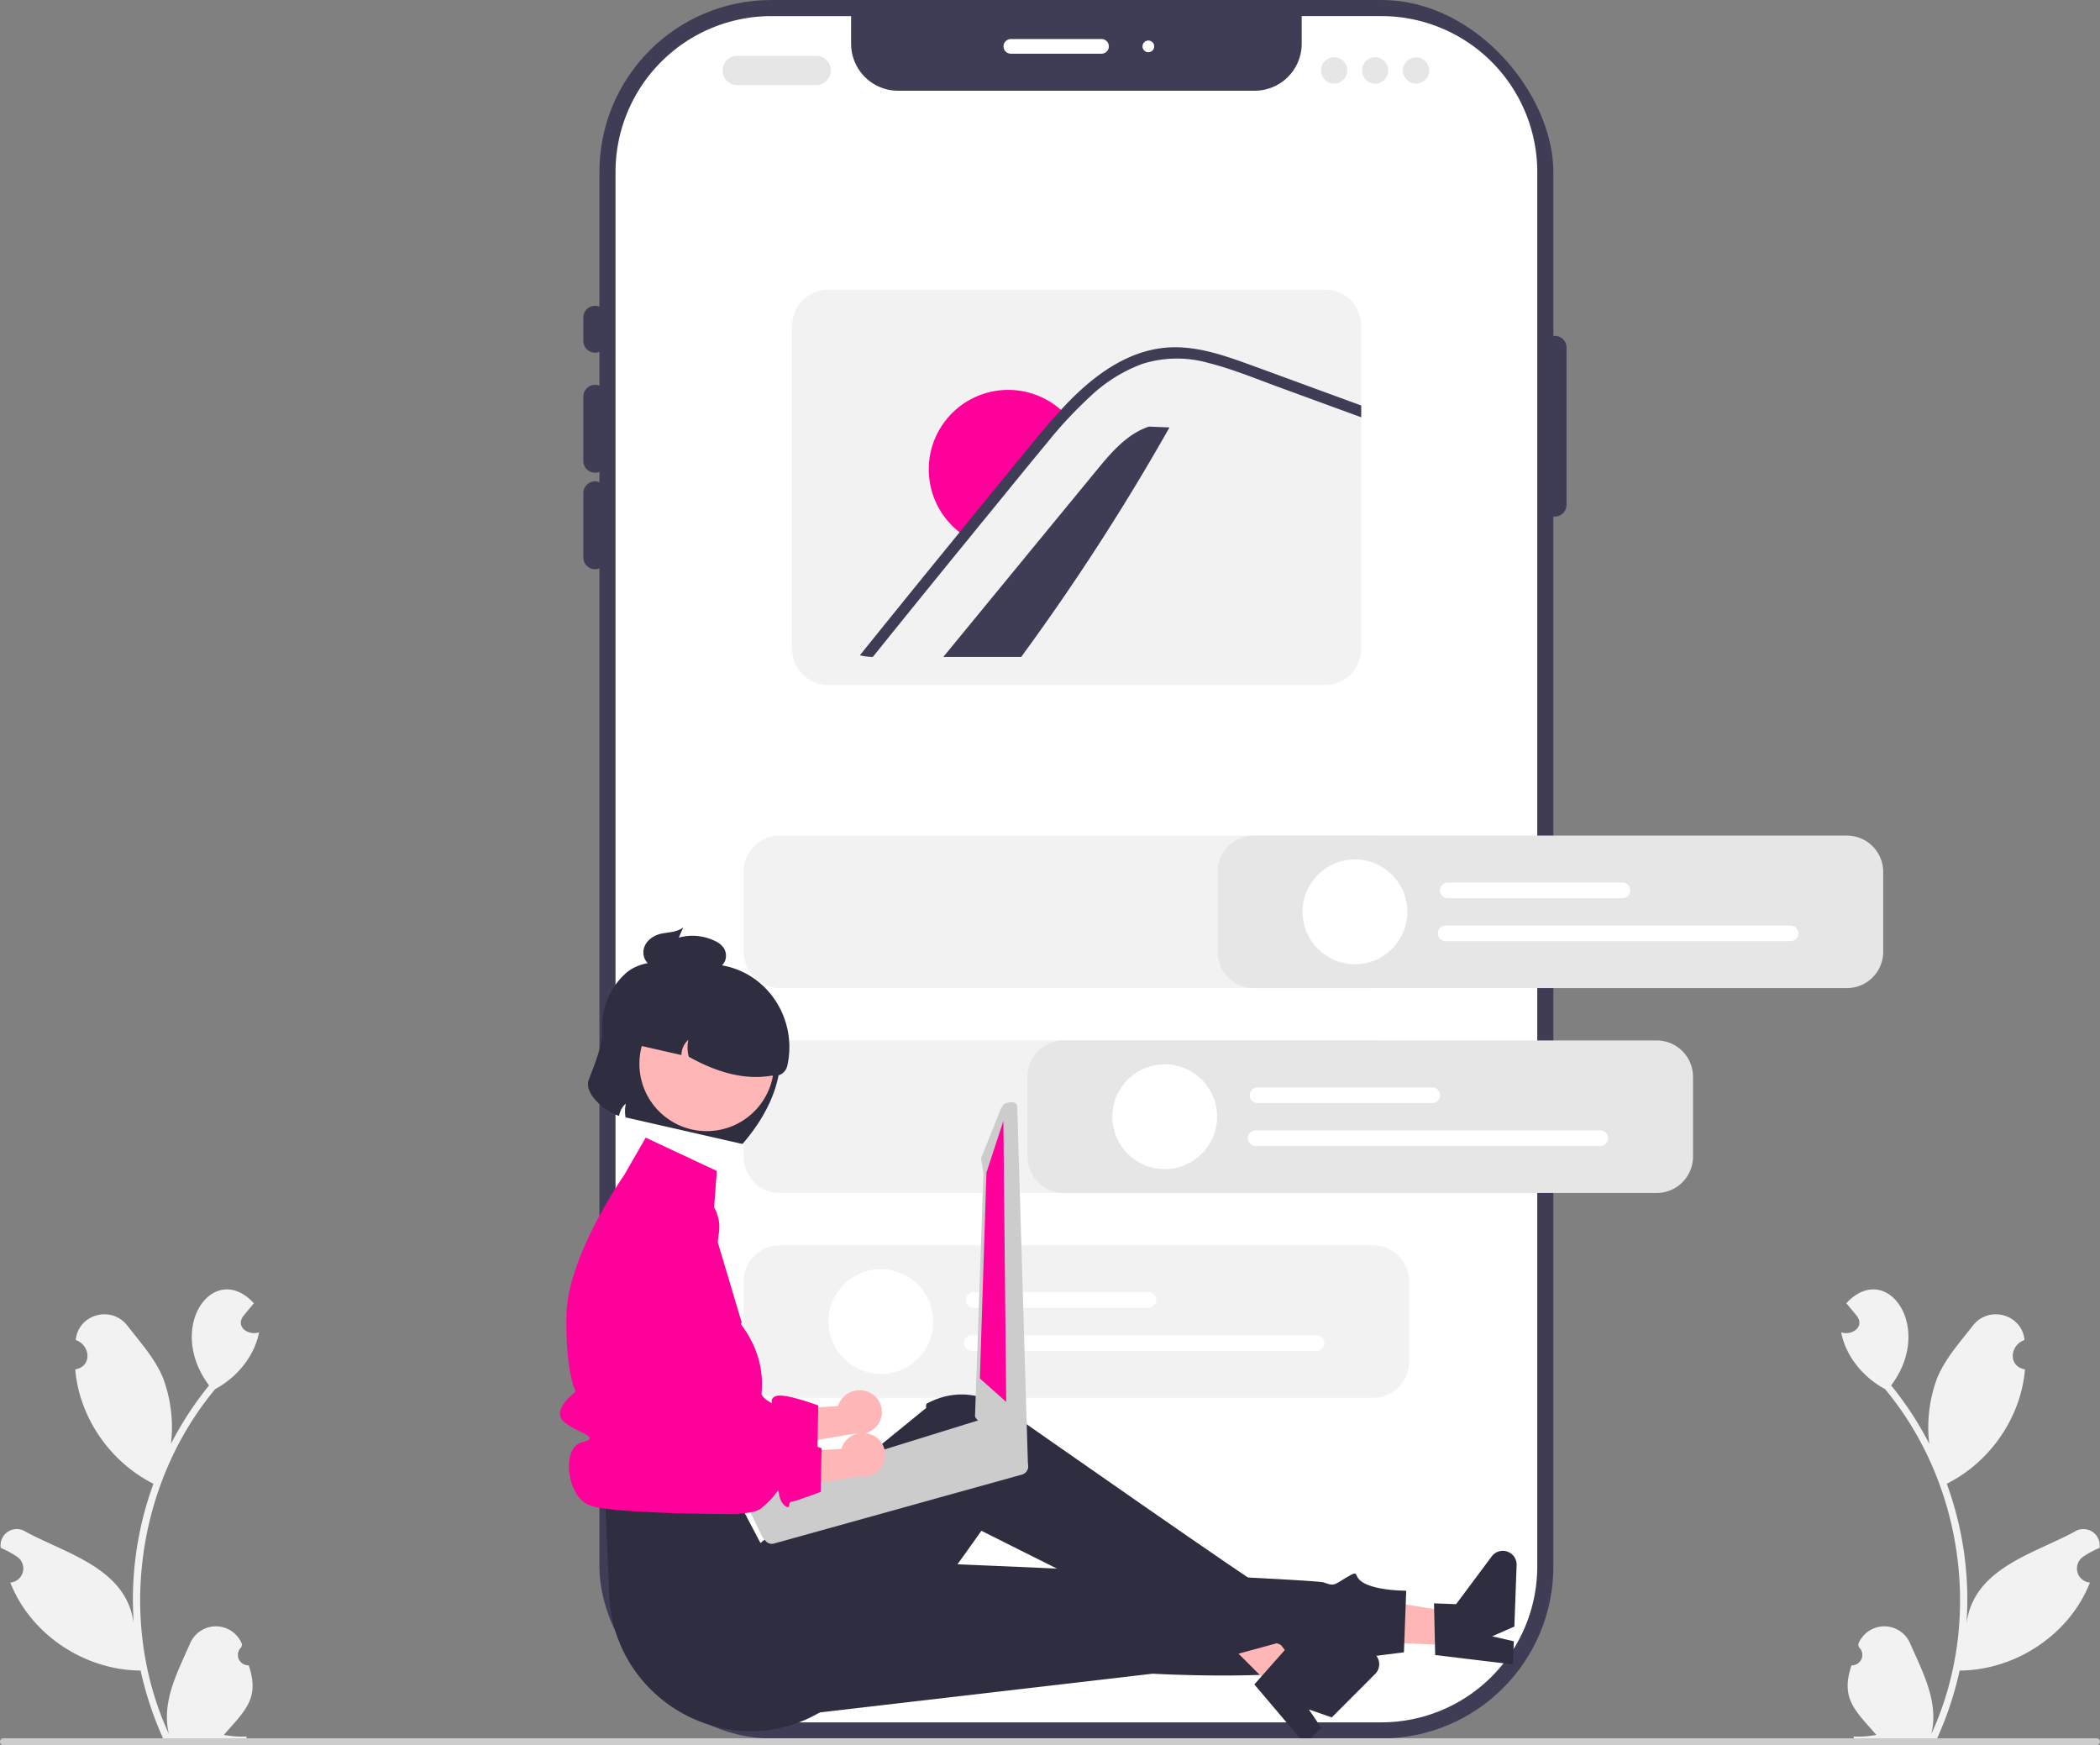 <svg xmlns="http://www.w3.org/2000/svg" width="717.67" height="596.329"><rect width="100%" height="100%" fill="#808080" stroke="none"/><rect width="326" height="594" x="204.855" fill="#3f3d56" rx="58.728"/><path fill="#fff" d="M525.355 58.732v476.54a53.29 53.29 0 0 1-53.23 53.23h-208.54a53.29 53.29 0 0 1-53.23-53.23V58.732a53.29 53.29 0 0 1 53.23-53.23h27.27v9.42a16.08 16.08 0 0 0 16.08 16.08h121.84a16.08 16.08 0 0 0 16.08-16.08v-9.42h27.27a53.29 53.29 0 0 1 53.23 53.23"/><path fill="#3f3d56" d="M203.355 120.5a4.005 4.005 0 0 1-4-4v-8a4 4 0 0 1 8 0v8a4.005 4.005 0 0 1-4 4M203.355 161.521a4.005 4.005 0 0 1-4-4V135.5a4 4 0 0 1 8 0v22.021a4.005 4.005 0 0 1-4 4M203.355 194.5a4.005 4.005 0 0 1-4-4v-22.021a4 4 0 0 1 8 0V190.5a4.005 4.005 0 0 1-4 4M531.355 176.5a4.005 4.005 0 0 1-4-4v-53.733a4 4 0 0 1 8 0V172.5a4.005 4.005 0 0 1-4 4"/><path fill="#fff" d="M376.447 18.346h-31a2.5 2.5 0 0 1 0-5h31a2.5 2.5 0 0 1 0 5"/><circle cx="392.447" cy="15.846" r="2" fill="#fff"/><path fill="#f2f2f2" d="M632.752 569.017a3.564 3.564 0 0 0 2.524-6.201l-.253-.969a9.575 9.575 0 0 1 17.748-.336c4.318 9.846 9.881 20.028 7.267 30.943 17.594-38.228 11.036-85.508-15.81-117.8-7.374-3.971-13.388-11.094-15.015-19.415 3.642 1.196 8.14-1.8 5.374-5.598-1.197-1.45-2.405-2.889-3.602-4.34 13.65-14.817 30.3 8.108 15.31 28.075a114.3 114.3 0 0 1 13.024 19.95 48.04 48.04 0 0 1 2.656-22.341c2.682-6.65 7.775-12.276 12.251-18.044 5.443-7.029 16.813-3.918 17.64 4.927-5.07 1.72-5.66 9.07.166 10.02-1.367 16.484-11.982 31.721-26.732 39.085a114.7 114.7 0 0 1 6.725 47.885c2.435-19.01 22.77-23.812 36.944-31.494a5.55 5.55 0 0 1 8.516 5.54 32 32 0 0 0-5.59 3.017 4.844 4.844 0 0 0 2.335 8.821c-7.011 17.84-25.462 29.95-44.529 30.064a118 118 0 0 1-7.7 23.201l-28.3.27c-.104-.314-.198-.638-.292-.951a32.2 32.2 0 0 0 7.825-.541c-7.008-8.14-12.407-12.274-8.483-23.767ZM84.997 569.017a3.564 3.564 0 0 1-2.524-6.201l.253-.969a9.575 9.575 0 0 0-17.748-.336c-4.318 9.846-9.882 20.028-7.267 30.943-17.594-38.228-11.037-85.508 15.81-117.8 7.374-3.971 13.388-11.094 15.015-19.415-3.642 1.196-8.14-1.8-5.374-5.598 1.197-1.45 2.405-2.889 3.602-4.34-13.65-14.817-30.3 8.108-15.31 28.075a114.3 114.3 0 0 0-13.024 19.95 48.04 48.04 0 0 0-2.656-22.341c-2.682-6.65-7.775-12.276-12.252-18.044-5.443-7.029-16.813-3.918-17.638 4.927 5.068 1.72 5.659 9.07-.167 10.02 1.367 16.484 11.982 31.721 26.732 39.085a114.7 114.7 0 0 0-6.725 47.885c-2.435-19.01-22.771-23.812-36.944-31.494a5.55 5.55 0 0 0-8.516 5.54 32 32 0 0 1 5.59 3.017 4.844 4.844 0 0 1-2.335 8.821c7.01 17.84 25.461 29.95 44.528 30.064a118 118 0 0 0 7.702 23.201l28.298.27c.105-.314.199-.638.293-.951a32.2 32.2 0 0 1-7.826-.541c7.009-8.14 12.408-12.274 8.484-23.767Z"/><path fill="#e6e6e6" d="M278.94 29.073h-27a5 5 0 0 1 0-10h27a5 5 0 0 1 0 10"/><circle cx="455.941" cy="24.073" r="4.5" fill="#e6e6e6"/><circle cx="469.941" cy="24.073" r="4.5" fill="#e6e6e6"/><circle cx="483.941" cy="24.073" r="4.5" fill="#e6e6e6"/><path fill="#f2f2f2" d="M452.794 98.957h-169.7a12.417 12.417 0 0 0-12.4 12.4v110.31a12.417 12.417 0 0 0 12.4 12.4h169.7a12.41 12.41 0 0 0 12.4-12.4v-110.31a12.41 12.41 0 0 0-12.4-12.4"/><path fill="#3f3d56" d="M399.667 146.049a791 791 0 0 1-50.682 78.42h-26.612q26.147-31.853 52.332-63.707c5.008-6.114 10.443-12.52 17.955-15.004Z"/><path fill="#ff009a" d="M364.3 141.7a135 135 0 0 0-7.938 9.027c-5.513 6.638-10.948 13.335-16.403 20.013a2851 2851 0 0 0-10.151 12.461 25 25 0 0 1-3.028-2.29 27.16 27.16 0 0 1 34.706-41.772 25 25 0 0 1 2.815 2.562"/><path fill="#3f3d56" d="M465.194 138.547v4.03l-1.8-.66-25.33-9.26c-8.25-3.01-16.48-6.45-25-8.62a39.4 39.4 0 0 0-22.64.29 51.95 51.95 0 0 0-17.64 10.95 147 147 0 0 0-6.54 6.42c-.69.73-1.38 1.46-2.06 2.19-2.04 2.22-4.01 4.49-5.88 6.84-5.51 6.64-10.95 13.34-16.4 20.01-3.4 4.16-6.8 8.31-10.16 12.46q-16.83 20.595-33.46 41.27a19.5 19.5 0 0 1-4.43-.56q16.965-21.075 34.09-42.04l.78-.96c1.34-1.67 2.71-3.35 4.07-5.02q8.535-10.455 17.08-20.89c4.14-5.06 8.25-10.14 12.71-14.94.27-.31.55-.61.84-.92.43-.46.86-.91 1.3-1.38 9.69-10.01 21.78-18.86 36.26-19.1 8.52-.13 16.75 2.57 24.67 5.42 8.53 3.09 17.03 6.23 25.55 9.35Z"/><path fill="#f2f2f2" d="M469.185 477.618h-202.66a12.413 12.413 0 0 1-12.398-12.399v-27.313a12.413 12.413 0 0 1 12.399-12.399h202.659a12.413 12.413 0 0 1 12.399 12.4v27.312a12.413 12.413 0 0 1-12.4 12.4M469.185 337.618h-202.66a12.413 12.413 0 0 1-12.398-12.399v-27.313a12.413 12.413 0 0 1 12.399-12.399h202.659a12.413 12.413 0 0 1 12.399 12.4v27.312a12.413 12.413 0 0 1-12.4 12.4M469.185 407.618h-202.66a12.413 12.413 0 0 1-12.398-12.399v-27.313a12.413 12.413 0 0 1 12.399-12.399h202.659a12.413 12.413 0 0 1 12.399 12.4v27.312a12.413 12.413 0 0 1-12.4 12.4"/><path fill="#fff" d="M392.477 446.888h-59.712a2.671 2.671 0 0 1 0-5.342h59.712a2.671 2.671 0 0 1 0 5.342M449.907 461.58h-117.81a2.671 2.671 0 0 1 0-5.343h117.81a2.671 2.671 0 0 1 0 5.343"/><circle cx="301.042" cy="451.563" r="17.909" fill="#fff"/><path fill="#ffb6b6" d="M297.051 475.754a7.744 7.744 0 0 0-10.202 3.547 7.4 7.4 0 0 0-.44 1.147l-26.969 1.612-3.997 13.972 36.706-6.202a7.72 7.72 0 0 0 8.487-4.106 7.39 7.39 0 0 0-3.401-9.883q-.091-.045-.184-.087"/><path fill="#ff009a" d="M237.522 406.834a13.373 13.373 0 0 0-18.045 9.163l-7.414 29.943 1.395 52.383s38.702 7.427 45.199 2.653 5.887-8.327 6.497-4.773 3.399 5.044 3.437 3.63.354-1.172 1.973-1.597 8.765-3.06 8.765-3.06l.32-14.935s-11.813-4.479-14.68-3.143.61 3.554-2.865 1.337-3.856-9.216-4.45-2.909-2.335 7.482-4.941 4.677-14.68-1.013-14.68-1.013l7.683-58.23a13.37 13.37 0 0 0-8.194-14.126"/><path fill="#ffb6b6" d="m498.157 562.178.407-11.03-42.352-6.819-.6 16.279z"/><path fill="#2f2e41" d="m490.47 565.499-.402-17.66 7.55.278 12.188-16.327a4.72 4.72 0 0 1 8.498 2.997l-.774 20.98-7.601 3.34 7.416 1.688-.292 7.91ZM259.798 587.472l134.143-15.598s57.927 3.346 71.518-5.496l14.333-1.81.777-21.052s-8.765.065-13.804-2.283-1.536-5.22-6.34-2.396-4.298 3.165-8.012 1.866-174.05-8.26-174.05-8.26Z"/><path fill="#ffb6b6" d="m436.563 578.337 7.8-7.81-26.41-33.803-11.512 11.526z"/><path fill="#2f2e41" d="m428.668 575.543 11.717-13.22 5.346 5.339 20.04-3.68a4.72 4.72 0 0 1 4.191 7.978l-14.836 14.853-7.845-2.72 4.29 6.28-5.595 5.6Z"/><path fill="#2f2e41" d="m206.874 514.007 1.334 31c1.57 36.493 41.76 58.58 72.923 39.526q.862-.526 1.729-1.091s11.814-3.173 11.456-8.197 2.527-7.47 5.081-6.1 35.996-46.09 35.996-46.09 69.482 34.658 84.81 42.817l16.174-4.406s6.087 2.875 3.894-1.283-2.586-2.167-3.26-6.697-2.396-10.147-3.441-9.91-85.957-59.195-85.957-59.195-13.833-14-30.993-4.757c-.357 1.358-.052 1.405-.052 1.405l-56.684 46.189-8.01-15.21Z"/><path fill="#ff009a" d="m244.973 400.104-24.304-11.39-7.276 12.66s-19.542 27.887-19.825 48.005 3.185 26.1 3.185 26.1-8.426 6.3-4.213 10.15 13.54 5.512 6.376 7.182-5.348 18.568 2.652 21.568 50.964 2.974 50.964 2.974a7.65 7.65 0 0 1 1.89-7.535c3.33-3.338 6.33-.942 3.33-6.14s-8-2.198-4-9.198 4-9.092 4-9.092 8.154-15.519-4.129-32.355c-.749-1.026-.12-1.065-.12-1.065l-9.917-33.236Z"/><path fill="#2f2e41" d="M205.806 352.211c.206 5.134-3.03 12.407-4.622 16.793-1.704 4.689 5.679 10.913 10.404 12.276a7 7 0 0 1 2.289-4.197 12 12 0 0 0-.087 4.708l39.947 9.094c7.187-8.322 14.413-20.286 12.837-34.716a14.04 14.04 0 0 0-6.761-14l-20.196-11.93c-8.59-1.957-19.408-3.137-25.612 2.178a24.58 24.58 0 0 0-8.199 19.794"/><circle cx="241.514" cy="363.489" r="23" fill="#ffb6b6"/><path fill="#2f2e41" d="m214.57 351.2-1.11 4.876 19.403 4.418a7.16 7.16 0 0 1 2.386-5.21 12.2 12.2 0 0 0 .14 5.784c10.464 5.872 19.896 7.953 28.353 6.455a4.43 4.43 0 0 0 5.304-3.336c3.403-14.948-5.512-30.225-20.386-33.935a27.997 27.997 0 0 0-34.09 20.949"/><path fill="#2f2e41" d="M225.914 319.035c2.558-.555 5.266-.42 7.58-2.154l-1.518 3.483a17.63 17.63 0 0 1 12.585 1.257 6.73 6.73 0 0 1 2.85 2.412 4.96 4.96 0 0 1 .374 4.27 4.64 4.64 0 0 1-2.718 2.58 9 9 0 0 1-3.325.349l-14.167-.33a10.6 10.6 0 0 1-5.224-1.016 5.22 5.22 0 0 1-2.424-5.183c.45-3.166 3.428-5.112 5.987-5.668"/><path fill="#ccc" d="M350.679 499.296a1 1 0 0 0-.189-.173 2 2 0 0 0-.616-.482l-1.683-.901-11.173-12.405a2.8 2.8 0 0 0-2.098-.2l-.029.008-4.786 1.48-4.117 1.278-5.75 1.782-39.166 12.128-25.745 7.97a2.785 2.785 0 0 0-1.83 3.448 2.9 2.9 0 0 0 .588 1.045l.82.912 1.718 1.914 3.981 8.25 1.105 1.233a2.78 2.78 0 0 0 2.866.804l84.814-23.584a2.824 2.824 0 0 0 1.29-4.507"/><path fill="#ccc" d="m345.643 376.59-1.642.267a1.73 1.73 0 0 0-1.12.694l-.723 1.012-6.528 16.322a1.73 1.73 0 0 0-.296 1.288l.764 4.65-2.89 83.006a1.75 1.75 0 0 0 .647 1.084l12.673 16.953.295.235.639.5a1.76 1.76 0 0 0 1.146.364l1.077-.051a1.73 1.73 0 0 0 1.266-.646 1.7 1.7 0 0 0 .36-1.37l-3.677-122.888a1.725 1.725 0 0 0-1.982-1.421Z"/><path fill="#ff009a" d="m342.893 383.04-5.782 17.613-2.237 70.354 9 8z"/><path fill="#ffb6b6" d="M298.18 490.357a7.744 7.744 0 0 0-10.203 3.547 7.4 7.4 0 0 0-.44 1.147l-26.969 1.611-3.997 13.973 36.706-6.202a7.72 7.72 0 0 0 8.487-4.107 7.39 7.39 0 0 0-3.4-9.883z"/><path fill="#ff009a" d="M238.65 421.437a13.373 13.373 0 0 0-18.044 9.162l-7.415 29.943 1.395 52.384s38.702 7.426 45.2 2.653 5.886-8.328 6.496-4.774 3.399 5.045 3.438 3.631.354-1.172 1.973-1.598 8.765-3.06 8.765-3.06l.32-14.935s-11.814-4.478-14.68-3.142.61 3.554-2.866 1.336-3.856-9.216-4.45-2.908-2.335 7.481-4.94 4.677-14.681-1.013-14.681-1.013l7.683-58.23a13.37 13.37 0 0 0-8.193-14.126"/><path fill="#ccc" d="M0 595.14a1.186 1.186 0 0 0 1.19 1.19h715.29a1.19 1.19 0 0 0 0-2.38H1.19A1.187 1.187 0 0 0 0 595.14"/><path fill="#e6e6e6" d="M631.185 337.618h-202.66a12.413 12.413 0 0 1-12.398-12.399v-27.313a12.413 12.413 0 0 1 12.399-12.399h202.659a12.413 12.413 0 0 1 12.399 12.4v27.312a12.413 12.413 0 0 1-12.4 12.4"/><path fill="#fff" d="M554.477 306.888h-59.712a2.671 2.671 0 1 1 0-5.342h59.712a2.671 2.671 0 1 1 0 5.342M611.907 321.58h-117.81a2.671 2.671 0 1 1 0-5.343h117.81a2.671 2.671 0 0 1 0 5.343"/><circle cx="463.042" cy="311.563" r="17.909" fill="#fff"/><path fill="#e6e6e6" d="M566.185 407.618h-202.66a12.413 12.413 0 0 1-12.398-12.399v-27.313a12.413 12.413 0 0 1 12.399-12.399h202.659a12.413 12.413 0 0 1 12.399 12.4v27.312a12.413 12.413 0 0 1-12.4 12.4"/><path fill="#fff" d="M489.477 376.888h-59.712a2.671 2.671 0 1 1 0-5.342h59.712a2.671 2.671 0 0 1 0 5.342M546.907 391.58h-117.81a2.671 2.671 0 0 1 0-5.343h117.81a2.671 2.671 0 0 1 0 5.343"/><circle cx="398.042" cy="381.563" r="17.909" fill="#fff"/></svg>